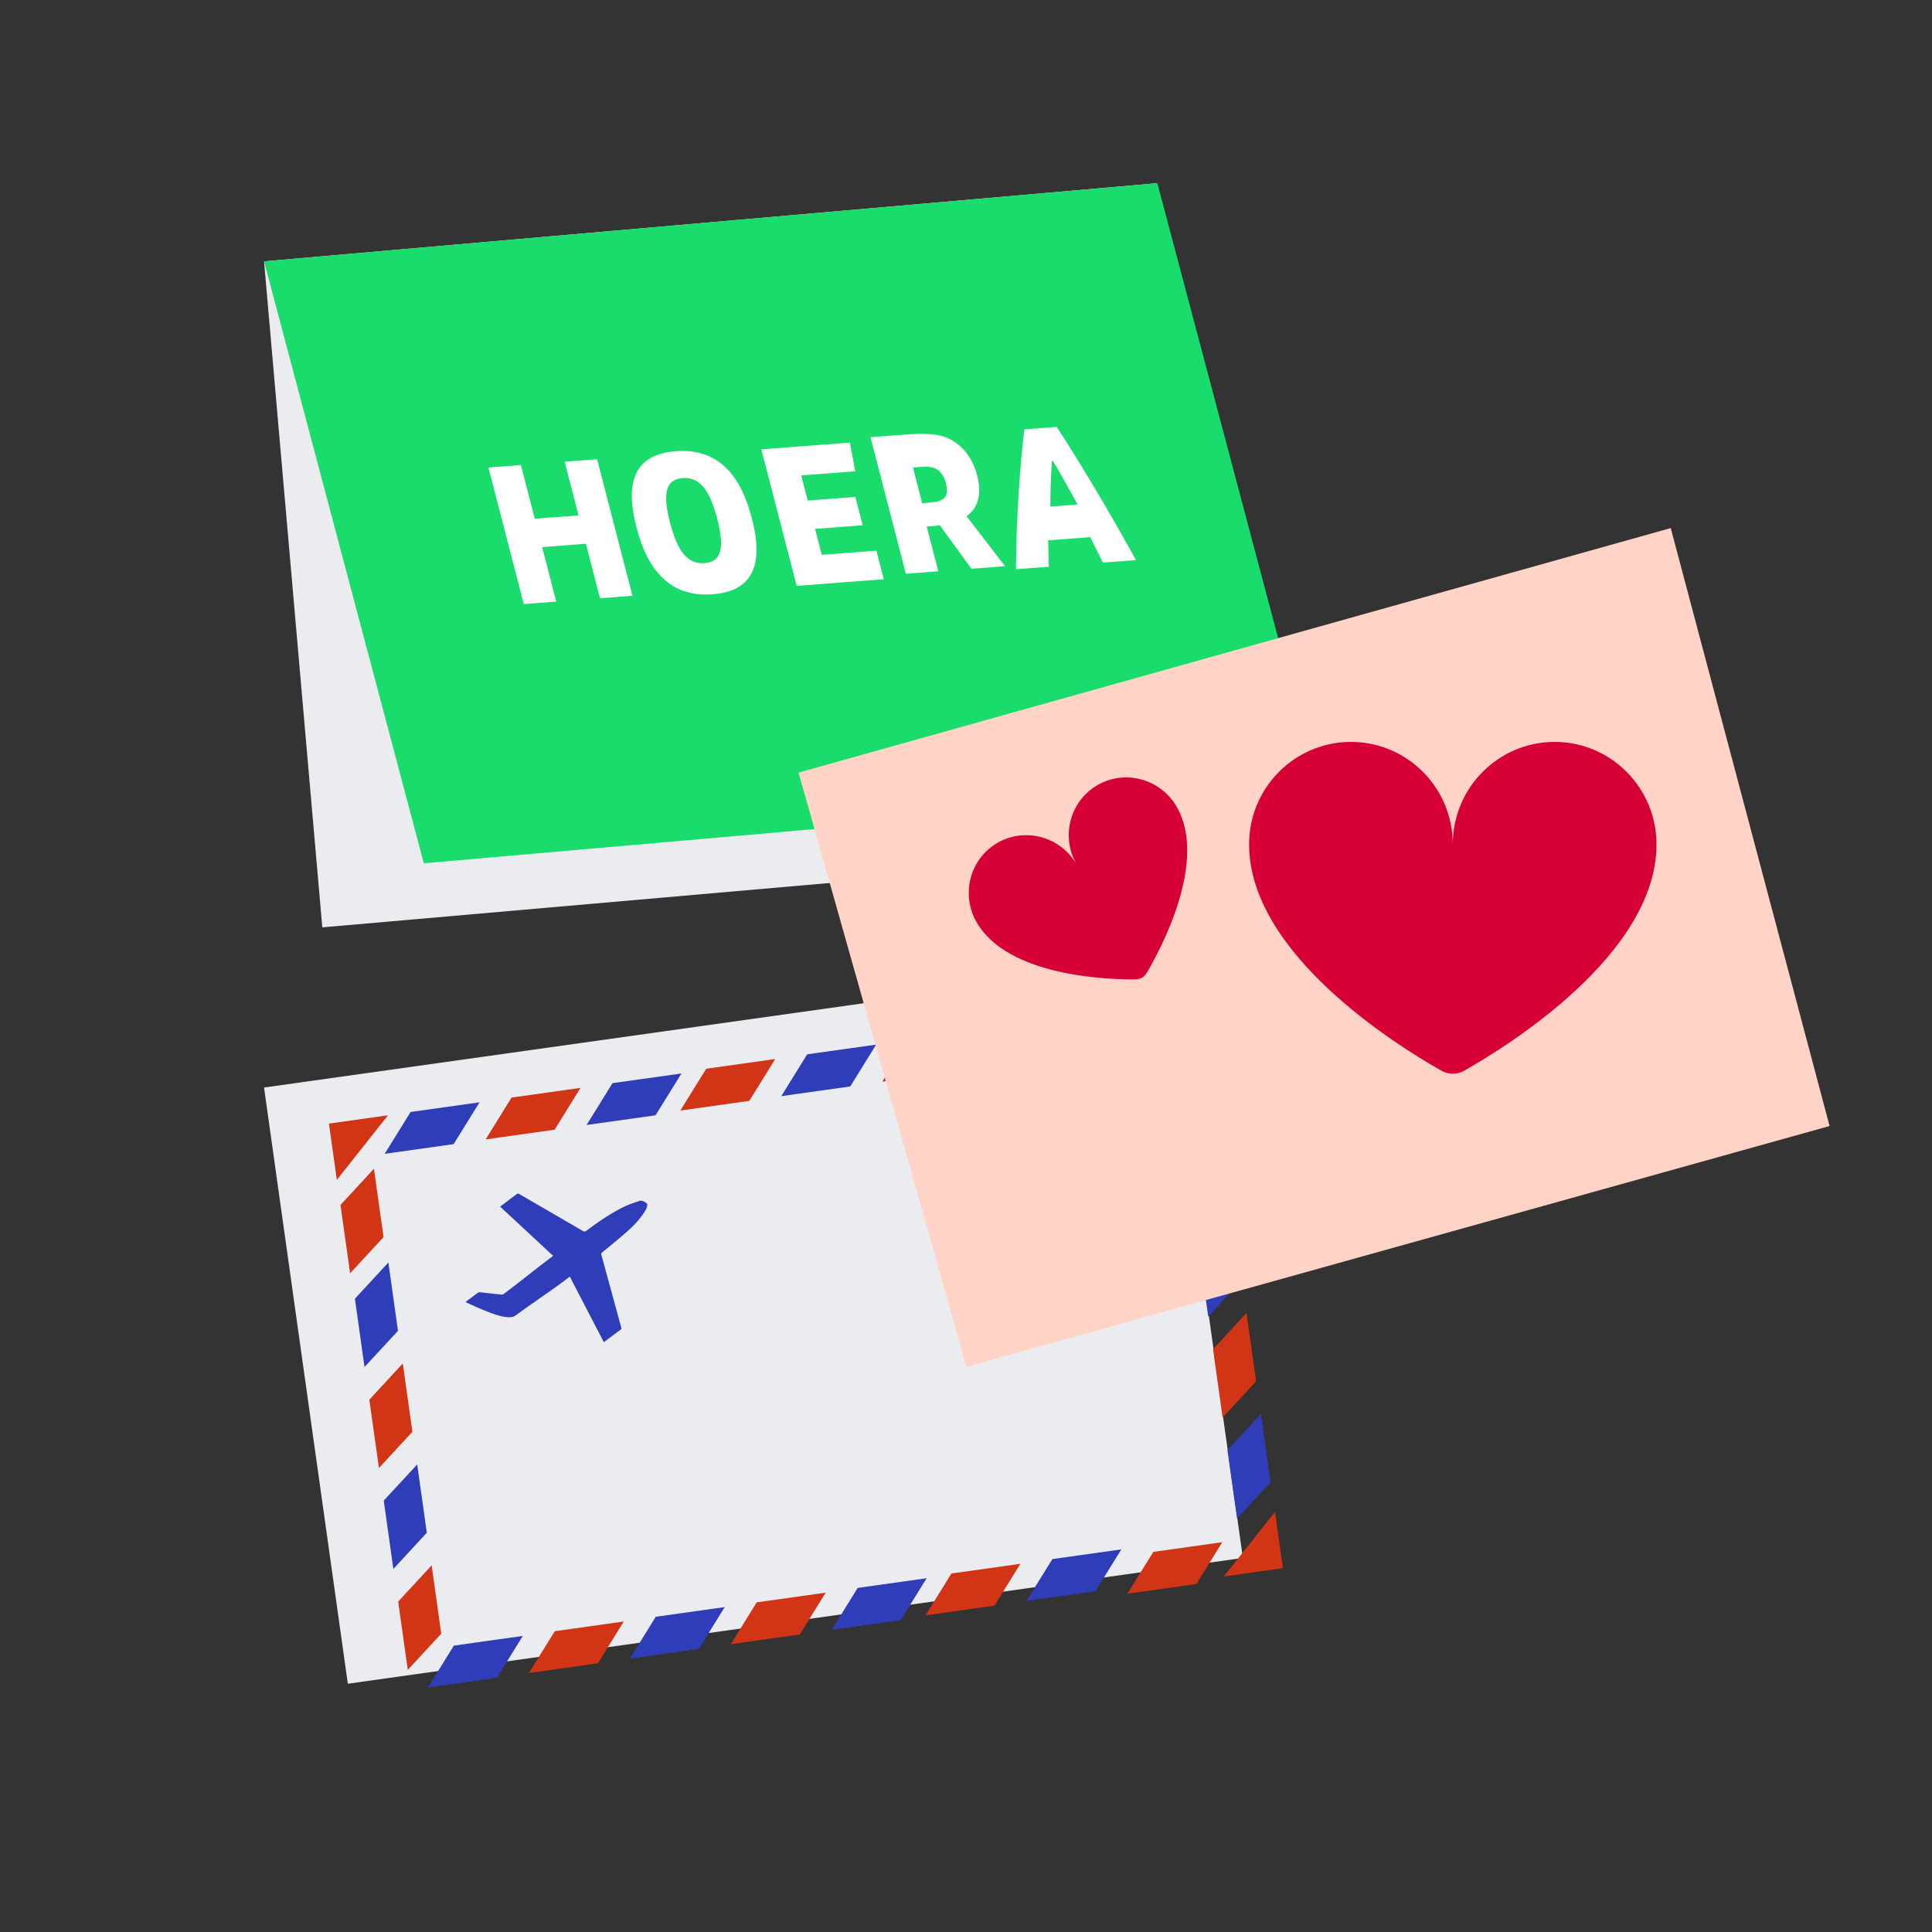 <svg width="300" height="300" viewBox="0 0 300 300" fill="none" xmlns="http://www.w3.org/2000/svg">
<rect x="0" y="0" width="300" height="300" fill="#333333" stroke="none"/>
<path fill-rule="evenodd" clip-rule="evenodd" d="M54.011 261.449L192.993 241.916L179.982 149.338L41 168.871L54.011 261.449Z" fill="#EBECEF"/>
<path fill-rule="evenodd" clip-rule="evenodd" d="M70.443 177.659L59.733 179.165L63.756 172.669L74.466 171.164L70.443 177.659Z" fill="#303DB9"/>
<path fill-rule="evenodd" clip-rule="evenodd" d="M86.119 175.421L75.409 176.926L79.433 170.431L90.143 168.926L86.119 175.421Z" fill="#D23416"/>
<path fill-rule="evenodd" clip-rule="evenodd" d="M101.795 173.181L91.085 174.686L95.109 168.191L105.819 166.686L101.795 173.181Z" fill="#303DB9"/>
<path fill-rule="evenodd" clip-rule="evenodd" d="M116.352 170.941L105.641 172.446L109.665 165.951L120.375 164.445L116.352 170.941Z" fill="#D23416"/>
<path fill-rule="evenodd" clip-rule="evenodd" d="M132.028 168.702L121.318 170.208L125.341 163.712L136.051 162.207L132.028 168.702Z" fill="#303DB9"/>
<path fill-rule="evenodd" clip-rule="evenodd" d="M147.704 166.462L136.994 167.967L141.018 161.472L151.728 159.967L147.704 166.462Z" fill="#D23416"/>
<path fill-rule="evenodd" clip-rule="evenodd" d="M163.38 164.224L152.67 165.729L156.694 159.234L167.404 157.729L163.38 164.224Z" fill="#303DB9"/>
<path fill-rule="evenodd" clip-rule="evenodd" d="M179.057 161.984L168.347 163.489L172.37 156.993L183.08 155.488L179.057 161.984Z" fill="#D23416"/>
<path fill-rule="evenodd" clip-rule="evenodd" d="M61.829 248.689L63.321 259.3L68.516 253.679L67.025 243.068L61.829 248.689Z" fill="#D23416"/>
<path fill-rule="evenodd" clip-rule="evenodd" d="M59.59 233.013L61.081 243.624L66.276 238.003L64.785 227.392L59.59 233.013Z" fill="#303DB9"/>
<path fill-rule="evenodd" clip-rule="evenodd" d="M57.35 217.337L58.842 227.948L64.037 222.327L62.545 211.716L57.35 217.337Z" fill="#D23416"/>
<path fill-rule="evenodd" clip-rule="evenodd" d="M55.111 201.661L56.602 212.272L61.797 206.651L60.306 196.04L55.111 201.661Z" fill="#303DB9"/>
<path fill-rule="evenodd" clip-rule="evenodd" d="M52.871 187.105L54.363 197.716L59.558 192.095L58.066 181.484L52.871 187.105Z" fill="#D23416"/>
<path fill-rule="evenodd" clip-rule="evenodd" d="M190.598 225.175L192.089 235.786L197.284 230.165L195.793 219.554L190.598 225.175Z" fill="#303DB9"/>
<path fill-rule="evenodd" clip-rule="evenodd" d="M188.358 209.499L189.849 220.11L195.045 214.489L193.553 203.878L188.358 209.499Z" fill="#D23416"/>
<path fill-rule="evenodd" clip-rule="evenodd" d="M186.119 193.821L187.61 204.433L192.805 198.812L191.314 188.201L186.119 193.821Z" fill="#303DB9"/>
<path fill-rule="evenodd" clip-rule="evenodd" d="M184.999 179.267L186.491 189.878L191.686 184.257L190.194 173.646L184.999 179.267Z" fill="#D23416"/>
<path fill-rule="evenodd" clip-rule="evenodd" d="M182.759 163.589L184.251 174.2L189.446 168.579L187.955 157.968L182.759 163.589Z" fill="#303DB9"/>
<path fill-rule="evenodd" clip-rule="evenodd" d="M77.161 260.519L66.451 262.024L70.475 255.529L81.185 254.023L77.161 260.519Z" fill="#303DB9"/>
<path fill-rule="evenodd" clip-rule="evenodd" d="M92.837 258.281L82.127 259.786L86.151 253.29L96.861 251.785L92.837 258.281Z" fill="#D23416"/>
<path fill-rule="evenodd" clip-rule="evenodd" d="M108.514 256.04L97.804 257.545L101.827 251.05L112.537 249.545L108.514 256.04Z" fill="#303DB9"/>
<path fill-rule="evenodd" clip-rule="evenodd" d="M124.19 253.802L113.48 255.307L117.503 248.812L128.213 247.307L124.19 253.802Z" fill="#D23416"/>
<path fill-rule="evenodd" clip-rule="evenodd" d="M139.866 251.562L129.156 253.067L133.18 246.572L143.89 245.066L139.866 251.562Z" fill="#303DB9"/>
<path fill-rule="evenodd" clip-rule="evenodd" d="M154.422 249.322L143.712 250.827L147.736 244.331L158.446 242.826L154.422 249.322Z" fill="#D23416"/>
<path fill-rule="evenodd" clip-rule="evenodd" d="M170.099 247.083L159.389 248.588L163.412 242.093L174.122 240.588L170.099 247.083Z" fill="#303DB9"/>
<path fill-rule="evenodd" clip-rule="evenodd" d="M185.775 245.964L175.065 247.469L179.088 240.974L189.798 239.469L185.775 245.964Z" fill="#D23416"/>
<path fill-rule="evenodd" clip-rule="evenodd" d="M60.249 173.182L51.078 174.471L52.306 183.213L60.249 173.182Z" fill="#D23416"/>
<path fill-rule="evenodd" clip-rule="evenodd" d="M190.033 244.797L199.205 243.508L197.976 234.766L190.033 244.797Z" fill="#D23416"/>
<path fill-rule="evenodd" clip-rule="evenodd" d="M93.765 208.416C91.998 205.013 90.244 201.637 88.48 198.238C88.007 198.592 87.556 198.93 87.104 199.267C85.71 200.309 81.789 202.985 80.391 204.023C80.262 204.119 80.084 204.253 79.899 204.36C78.986 204.905 76.773 204.07 76.61 204.014C74.526 203.294 72.36 202.209 72.275 202.174C72.365 202.106 72.431 202.055 72.499 202.005C73.047 201.597 73.599 201.193 74.143 200.781C74.281 200.675 74.413 200.638 74.588 200.659C76.255 200.856 78.029 201.065 78.111 201.005C79.918 199.678 83.946 196.444 85.748 195.112C85.784 195.086 85.816 195.057 85.882 195.003C83.141 192.456 80.408 189.916 77.662 187.364C78.258 186.912 78.837 186.473 79.417 186.033C79.709 185.812 79.998 185.585 80.3 185.374C80.358 185.334 80.484 185.327 80.546 185.362C82.398 186.43 84.245 187.507 86.095 188.581C87.582 189.445 89.072 190.305 90.555 191.173C90.726 191.273 90.84 191.263 91.001 191.143C92.942 189.697 94.926 188.313 97.127 187.276C97.789 186.963 98.504 186.764 99.193 186.506C99.722 186.309 100.095 186.599 100.464 186.895C100.506 186.928 100.517 187.026 100.513 187.092C100.489 187.508 100.291 187.863 100.073 188.202C99.319 189.369 98.365 190.373 97.326 191.284C96.078 192.377 94.783 193.417 93.501 194.47C93.365 194.582 93.333 194.668 93.378 194.835C94.41 198.599 95.436 202.365 96.467 206.13C96.51 206.285 96.494 206.372 96.355 206.474C95.546 207.074 93.838 208.366 93.765 208.416Z" fill="#303DB9"/>
<path fill-rule="evenodd" clip-rule="evenodd" d="M50.048 144L188.542 131.884L179.494 28.463L41 40.58L50.048 144Z" fill="#EBECEF"/>
<path fill-rule="evenodd" clip-rule="evenodd" d="M41 40.58L65.809 134.05L204.523 121.914L204.523 121.908L179.714 28.444L41 40.58Z" fill="#1ADC6C"/>
<path fill-rule="evenodd" clip-rule="evenodd" d="M163.502 71.569L163.343 71.581C163.155 74.001 163.113 76.346 163.093 78.657L167.336 78.334C166.08 76.12 164.879 73.869 163.502 71.569ZM159.07 66.669L164.078 66.288C166.949 70.591 172.317 79.516 176.393 86.968L171.258 87.36L169.291 83.404L162.751 83.902L162.868 87.999L157.764 88.388C157.771 80.626 158.464 71.238 159.07 66.669ZM141.763 72.598L143.197 78.134L144.186 78.058C146.356 77.893 147.51 77.452 146.858 74.935C146.614 73.992 146.034 73.138 145.363 72.804C144.691 72.471 143.965 72.43 142.816 72.517L141.763 72.598ZM135.171 67.889L140.754 67.464C142.636 67.32 144.55 67.303 146.108 67.665C148.72 68.332 150.885 70.541 151.733 73.813C152.49 76.737 151.872 78.869 150.091 80.16L156.068 87.916L150.836 88.314L145.934 81.567C145.591 81.625 145.113 81.662 144.666 81.696L143.901 81.754L145.7 88.706L140.66 89.09L135.171 67.889ZM118.22 69.772L131.97 68.725L132.799 73.184L124.409 73.823L125.419 77.724L132.82 77.16L133.96 81.563L126.56 82.127L127.602 86.154L136.088 85.507L137.235 89.942L123.709 90.972L118.22 69.772ZM98.83 81.886L98.806 81.792C97.088 75.154 98.307 70.571 104.91 70.068C111.546 69.562 115.014 73.789 116.733 80.426L116.757 80.52C118.484 87.188 117.295 91.77 110.661 92.275C104.058 92.779 100.556 88.554 98.83 81.886ZM105.99 74.233C103.279 74.439 102.908 76.776 104.032 81.118C105.164 85.489 106.699 87.65 109.411 87.443C112.123 87.236 112.501 84.93 111.369 80.558C110.245 76.217 108.702 74.026 105.99 74.233ZM75.843 72.598L80.883 72.214L83.042 80.55L89.836 80.031L87.678 71.696L92.719 71.311L98.207 92.512L93.168 92.897L90.977 84.436L84.182 84.953L86.373 93.415L81.333 93.798L75.843 72.598Z" fill="white"/>
<path fill-rule="evenodd" clip-rule="evenodd" d="M259.431 82L284.096 174.849L150.066 212.246L124 119.968L259.431 82Z" fill="#FFD3C5"/>
<path fill-rule="evenodd" clip-rule="evenodd" d="M241.404 115.203C232.67 115.203 225.589 122.326 225.589 131.112C225.589 122.326 218.509 115.203 209.774 115.203C201.04 115.203 193.959 122.326 193.959 131.112C193.959 148.192 217.193 162.517 223.835 166.263C224.926 166.878 226.253 166.878 227.344 166.263C233.986 162.517 257.219 148.192 257.219 131.112C257.219 122.326 250.139 115.203 241.404 115.203Z" fill="#D70036"/>
<path fill-rule="evenodd" clip-rule="evenodd" d="M170.42 121.91C166.131 124.387 164.682 129.908 167.185 134.242C164.682 129.908 159.177 128.402 154.888 130.878C150.599 133.354 149.151 138.875 151.653 143.209C156.518 151.635 172.006 152.115 176.335 152.08C177.045 152.074 177.697 151.697 178.058 151.085C180.252 147.354 187.581 133.7 182.717 125.275C180.214 120.941 174.709 119.434 170.42 121.91Z" fill="#D70036"/>
</svg>
